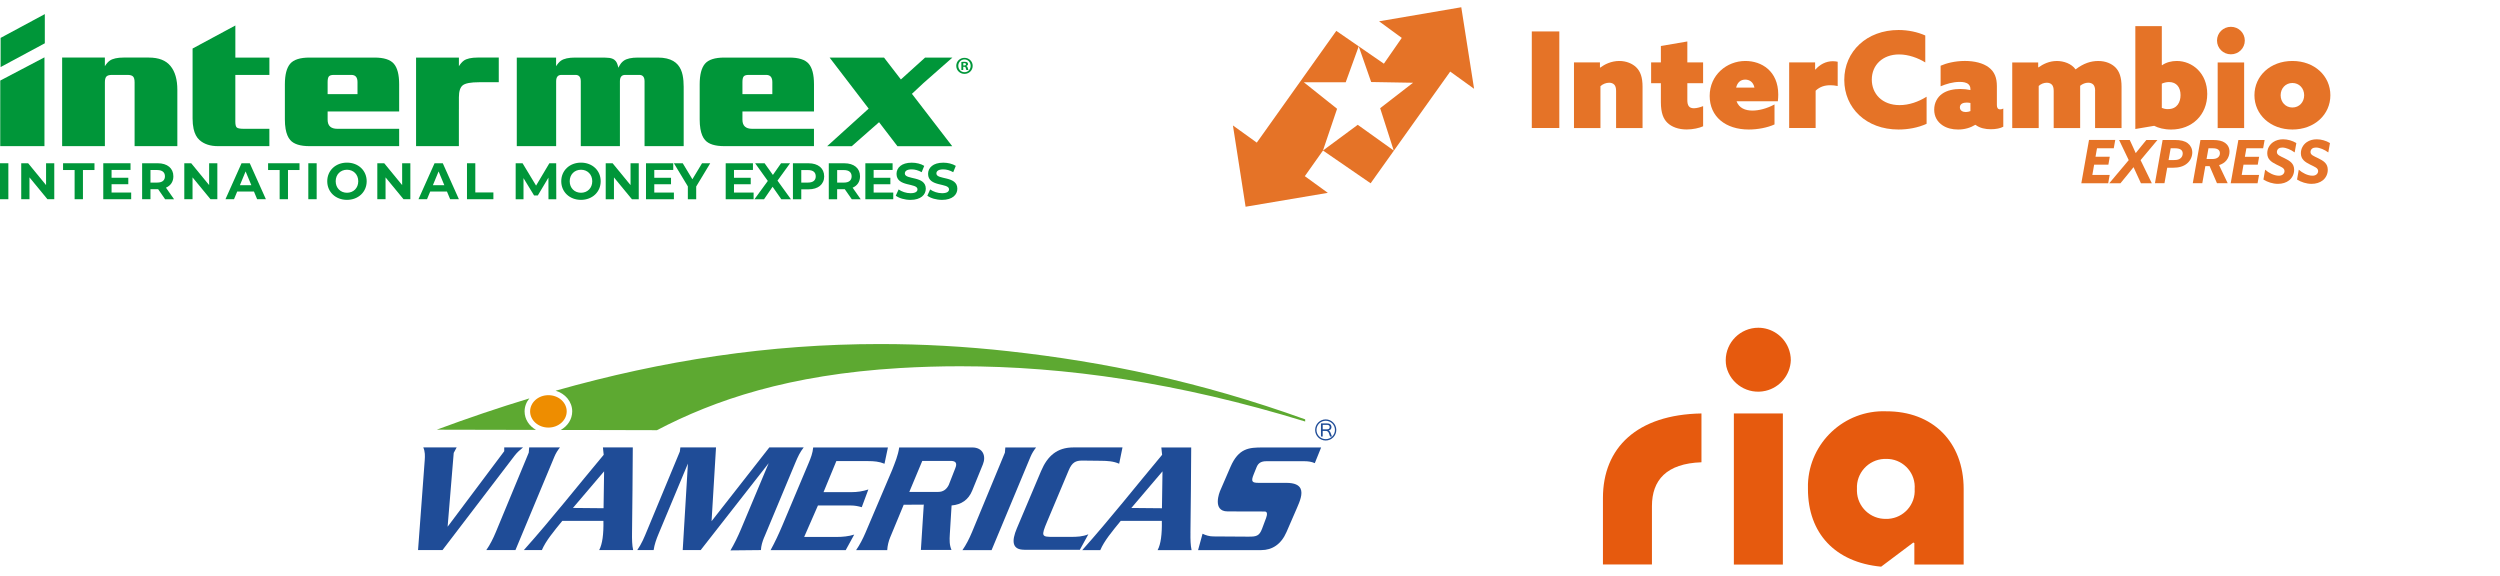 <svg width="317" height="73" viewBox="0 0 317 73" fill="none" xmlns="http://www.w3.org/2000/svg">
<path d="M47.492 7.3H39.247C38.052 7.3 37.233 7.563 36.789 8.088C36.344 8.615 36.122 9.483 36.122 10.693V15.138C36.122 15.584 36.152 15.982 36.212 16.333C36.317 16.95 36.513 17.426 36.801 17.756C37.251 18.274 38.067 18.531 39.247 18.531H50.04H50.613V16.333H50.379H47.996H42.782C41.957 16.333 41.543 15.95 41.543 15.186V14.135H50.613V10.693C50.613 9.465 50.388 8.594 49.935 8.076C49.485 7.557 48.668 7.3 47.489 7.3M45.331 11.936H41.543V10.406C41.543 10.055 41.597 9.816 41.702 9.69C41.81 9.564 42.014 9.498 42.323 9.498H44.55C45.07 9.498 45.331 9.801 45.331 10.406V11.936Z" fill="#009639"/>
<path d="M58.801 7.698C58.585 7.851 58.381 8.091 58.189 8.396V7.3H57.595H52.757V9.262V10.43V16.525V18.532H58.186V13.883H58.189V12.341C58.189 11.577 58.354 11.065 58.684 10.81C59.012 10.556 59.699 10.427 60.74 10.427H63.244V7.297H60.602C59.774 7.297 59.174 7.429 58.798 7.695" fill="#009639"/>
<path d="M18.877 7.297H18.201H17.064H15.713C14.884 7.297 14.284 7.429 13.909 7.695C13.693 7.848 13.489 8.088 13.297 8.393V8.106V7.297H12.883H12.706H11.646H7.879V9.879V15.95V18.532H13.3V15.95V12.506V10.43C13.3 10.079 13.366 9.837 13.495 9.702C13.624 9.567 13.858 9.498 14.197 9.498H16.172C16.508 9.498 16.742 9.567 16.872 9.702C17.001 9.837 17.067 10.082 17.067 10.43V15.95V18.532H22.487V15.95V11.385C22.487 10.079 22.196 9.07 21.614 8.363C21.032 7.654 20.122 7.3 18.88 7.3" fill="#009639"/>
<path d="M83.404 7.3H83.386H81.726H80.898C80.07 7.3 79.469 7.432 79.094 7.698C78.98 7.779 78.872 7.881 78.764 8.004C78.515 8.33 78.419 8.591 78.419 8.591C78.251 8.085 78.233 7.312 76.828 7.312C76.732 7.312 76.642 7.3 76.537 7.3H75.417H73.643H72.929C72.104 7.3 71.503 7.432 71.125 7.698C70.909 7.851 70.705 8.091 70.513 8.396V7.3H70.105H69.919H68.859H65.528V8.974V16.767V18.531H70.519V15.95V12.314V10.31C70.519 9.768 70.741 9.498 71.185 9.498H72.977C73.421 9.498 73.643 9.771 73.643 10.31V10.43V15.95V18.531H78.605V15.95V11.412V10.31C78.605 9.768 78.827 9.498 79.271 9.498H81.063C81.507 9.498 81.729 9.771 81.729 10.31V10.43V15.95V18.531H86.691V15.95V11.697C86.691 9.912 86.838 7.3 83.407 7.3" fill="#009639"/>
<path d="M100.089 7.3H91.844C90.65 7.3 89.83 7.563 89.386 8.088C88.942 8.615 88.72 9.483 88.72 10.693V15.138C88.72 15.584 88.75 15.982 88.81 16.333C88.915 16.95 89.11 17.426 89.398 17.756C89.848 18.274 90.665 18.531 91.844 18.531H102.638H103.211V16.333H102.977H100.594H95.38C94.555 16.333 94.141 15.95 94.141 15.186V14.135H103.214V10.693C103.214 9.465 102.989 8.594 102.536 8.076C102.085 7.557 101.269 7.3 100.089 7.3ZM97.931 11.936H94.141V10.406C94.141 10.055 94.195 9.816 94.303 9.69C94.411 9.564 94.615 9.498 94.924 9.498H97.151C97.67 9.498 97.931 9.801 97.931 10.406V11.936Z" fill="#009639"/>
<path d="M115.631 11.897L117.095 10.532L120.763 7.303H120.709H117.299L115.856 8.609L114.232 10.076L112.833 8.261L112.095 7.303H105.195L106.119 8.51L110.147 13.772L108.718 15.066L106.987 16.633L104.885 18.535H108.007L109.151 17.528L110.24 16.57L111.465 15.495L112.227 16.489L113.794 18.535H120.739L119.055 16.348L115.631 11.897Z" fill="#009639"/>
<path d="M29.84 3.236H29.834L24.42 6.153V9.498V15.018C24.42 15.512 24.462 15.95 24.546 16.333C24.684 16.959 24.933 17.432 25.293 17.756C25.875 18.274 26.656 18.531 27.634 18.531H34.156V16.333H32.824H30.918C30.444 16.333 30.143 16.276 30.023 16.165C29.9 16.055 29.84 15.806 29.84 15.425V9.498H34.159V7.3H29.843V3.239L29.84 3.236Z" fill="#009639"/>
<path d="M0.078 4.805L0.075 8.504L5.682 5.488V4.416V1.789L0.078 4.805Z" fill="#009639"/>
<path d="M0.033 10.214L0.03 15.902V18.529H5.637V15.902V7.27L0.033 10.214Z" fill="#009639"/>
<path d="M0 20.7H1.06V25.261H0V20.7Z" fill="#009639"/>
<path d="M6.882 20.7V25.261H6.015L3.737 22.491V25.261H2.692V20.7H3.569L5.841 23.47V20.7H6.885H6.882Z" fill="#009639"/>
<path d="M9.458 21.559H7.996V20.7H11.979V21.559H10.517V25.261H9.461V21.559H9.458Z" fill="#009639"/>
<path d="M16.634 24.414V25.261H13.095V20.7H16.55V21.547H14.146V22.539H16.268V23.359H14.146V24.414H16.634Z" fill="#009639"/>
<path d="M20.935 25.261L20.053 23.991H20.002H19.08V25.261H18.021V20.7H19.999C21.22 20.7 21.983 21.332 21.983 22.356C21.983 23.039 21.638 23.542 21.043 23.797L22.07 25.264H20.932L20.935 25.261ZM19.942 21.559H19.08V23.15H19.942C20.587 23.15 20.914 22.85 20.914 22.356C20.914 21.862 20.587 21.562 19.942 21.562V21.559Z" fill="#009639"/>
<path d="M27.559 20.7V25.261H26.692L24.414 22.491V25.261H23.369V20.7H24.246L26.518 23.47V20.7H27.562H27.559Z" fill="#009639"/>
<path d="M32.2 24.285H30.078L29.672 25.261H28.589L30.627 20.7H31.671L33.715 25.261H32.605L32.2 24.285ZM31.869 23.482L31.143 21.736L30.42 23.482H31.869Z" fill="#009639"/>
<path d="M35.456 21.559H33.994V20.7H37.977V21.559H36.516V25.261H35.459V21.559H35.456Z" fill="#009639"/>
<path d="M39.094 20.7H40.153V25.261H39.094V20.7Z" fill="#009639"/>
<path d="M41.495 22.982C41.495 21.625 42.554 20.622 43.995 20.622C45.433 20.622 46.495 21.619 46.495 22.982C46.495 24.345 45.43 25.342 43.995 25.342C42.551 25.342 41.495 24.339 41.495 22.982ZM45.427 22.982C45.427 22.116 44.814 21.523 43.998 21.523C43.182 21.523 42.566 22.116 42.566 22.982C42.566 23.848 43.182 24.441 43.998 24.441C44.814 24.441 45.427 23.848 45.427 22.982Z" fill="#009639"/>
<path d="M52.033 20.7V25.261H51.166L48.888 22.491V25.261H47.843V20.7H48.72L50.992 23.47V20.7H52.036H52.033Z" fill="#009639"/>
<path d="M56.673 24.285H54.551L54.146 25.261H53.063L55.101 20.7H56.145L58.189 25.261H57.079L56.673 24.285ZM56.34 23.482L55.614 21.736L54.891 23.482H56.34Z" fill="#009639"/>
<path d="M59.21 20.7H60.269V24.402H62.562V25.261H59.213V20.7H59.21Z" fill="#009639"/>
<path d="M69.547 25.264L69.541 22.527L68.196 24.782H67.719L66.38 22.587V25.264H65.387V20.703H66.263L67.974 23.536L69.658 20.703H70.525L70.537 25.264H69.544H69.547Z" fill="#009639"/>
<path d="M71.167 22.982C71.167 21.625 72.227 20.622 73.668 20.622C75.108 20.622 76.168 21.619 76.168 22.982C76.168 24.345 75.102 25.342 73.668 25.342C72.224 25.342 71.167 24.339 71.167 22.982ZM75.099 22.982C75.099 22.116 74.487 21.523 73.671 21.523C72.854 21.523 72.239 22.116 72.239 22.982C72.239 23.848 72.854 24.441 73.671 24.441C74.487 24.441 75.099 23.848 75.099 22.982Z" fill="#009639"/>
<path d="M80.994 20.703V25.264H80.127L77.849 22.494V25.264H76.804V20.703H77.681L79.953 23.473V20.703H80.997H80.994Z" fill="#009639"/>
<path d="M85.451 24.417V25.264H81.912V20.703H85.367V21.55H82.963V22.542H85.085V23.363H82.963V24.417H85.451Z" fill="#009639"/>
<path d="M88.278 23.647V25.264H87.219V23.635L85.451 20.703H86.573L87.795 22.73L89.017 20.703H90.055L88.278 23.647Z" fill="#009639"/>
<path d="M95.557 24.417V25.264H92.018V20.703H95.473V21.55H93.069V22.542H95.191V23.363H93.069V24.417H95.557Z" fill="#009639"/>
<path d="M99.069 25.264L97.964 23.68L96.881 25.264H95.665L97.358 22.943L95.752 20.703H96.953L98.003 22.182L99.036 20.703H100.179L98.585 22.904L100.29 25.264H99.069Z" fill="#009639"/>
<path d="M104.508 22.359C104.508 23.375 103.742 24.006 102.524 24.006H101.602V25.264H100.543V20.703H102.521C103.742 20.703 104.505 21.335 104.505 22.359H104.508ZM103.436 22.359C103.436 21.856 103.109 21.566 102.464 21.566H101.602V23.15H102.464C103.109 23.15 103.436 22.856 103.436 22.362V22.359Z" fill="#009639"/>
<path d="M108.004 25.264L107.122 23.994H107.071H106.149V25.264H105.09V20.703H107.068C108.289 20.703 109.052 21.335 109.052 22.359C109.052 23.042 108.706 23.545 108.112 23.8L109.139 25.267H108.001L108.004 25.264ZM107.014 21.562H106.152V23.153H107.014C107.659 23.153 107.986 22.853 107.986 22.359C107.986 21.865 107.659 21.566 107.014 21.566V21.562Z" fill="#009639"/>
<path d="M113.265 24.417V25.264H109.727V20.703H113.181V21.55H110.777V22.542H112.899V23.363H110.777V24.417H113.265Z" fill="#009639"/>
<path d="M113.584 24.815L113.944 24.021C114.328 24.3 114.904 24.498 115.454 24.498C116.081 24.498 116.336 24.288 116.336 24.009C116.336 23.156 113.68 23.743 113.68 22.048C113.68 21.272 114.307 20.628 115.607 20.628C116.18 20.628 116.768 20.766 117.194 21.032L116.867 21.835C116.444 21.595 116.006 21.476 115.601 21.476C114.973 21.476 114.733 21.709 114.733 21.997C114.733 22.838 117.39 22.257 117.39 23.931C117.39 24.695 116.756 25.345 115.451 25.345C114.727 25.345 113.995 25.13 113.59 24.818L113.584 24.815Z" fill="#009639"/>
<path d="M117.585 24.815L117.945 24.021C118.329 24.3 118.905 24.498 119.455 24.498C120.082 24.498 120.337 24.288 120.337 24.009C120.337 23.156 117.681 23.743 117.681 22.048C117.681 21.272 118.308 20.628 119.608 20.628C120.181 20.628 120.769 20.766 121.195 21.032L120.868 21.835C120.445 21.595 120.007 21.476 119.602 21.476C118.974 21.476 118.734 21.709 118.734 21.997C118.734 22.838 121.391 22.257 121.391 23.931C121.391 24.695 120.757 25.345 119.452 25.345C118.728 25.345 117.996 25.13 117.591 24.818L117.585 24.815Z" fill="#009639"/>
<path d="M123.336 8.345C123.336 8.92 122.886 9.369 122.297 9.369C121.709 9.369 121.253 8.92 121.253 8.345C121.253 7.77 121.718 7.333 122.297 7.333C122.876 7.333 123.336 7.782 123.336 8.345ZM121.511 8.345C121.511 8.794 121.844 9.154 122.303 9.154C122.762 9.154 123.078 8.797 123.078 8.351C123.078 7.905 122.75 7.536 122.297 7.536C121.844 7.536 121.511 7.902 121.511 8.345ZM122.135 8.875H121.901V7.863C121.994 7.845 122.123 7.833 122.291 7.833C122.483 7.833 122.57 7.863 122.645 7.908C122.699 7.95 122.744 8.031 122.744 8.129C122.744 8.24 122.657 8.327 122.534 8.363V8.375C122.633 8.411 122.687 8.486 122.72 8.621C122.75 8.773 122.771 8.836 122.795 8.875H122.54C122.51 8.839 122.489 8.746 122.459 8.63C122.441 8.519 122.378 8.468 122.249 8.468H122.138V8.875H122.135ZM122.141 8.303H122.252C122.381 8.303 122.486 8.261 122.486 8.153C122.486 8.061 122.417 8.001 122.27 8.001C122.207 8.001 122.165 8.007 122.141 8.013V8.303Z" fill="#009639"/>
<path d="M185.29 0.92L174.866 2.702L177.745 4.805L175.476 8.076L169.443 3.912L159.361 18.085L156.335 15.908L157.941 26.214L168.368 24.453L165.451 22.338L167.753 19.085L169.542 13.793L165.322 10.43H170.637L172.285 5.877L173.864 10.4L179.173 10.493L175.004 13.718L176.724 19.088L172.162 15.824L167.753 19.085L173.795 23.24L183.886 9.076L186.914 11.259L185.29 0.92Z" fill="#E57327"/>
<path d="M194.232 3.987H197.722V16.231H194.232V3.987Z" fill="#E57327"/>
<path d="M199.586 7.914H202.873V8.558L202.906 8.576C203.449 8.168 204.296 7.731 205.328 7.731C206.226 7.731 206.988 8.07 207.462 8.525C208.005 9.049 208.276 9.795 208.276 11.011V16.237H204.92V11.52C204.92 11.149 204.836 10.876 204.683 10.726C204.515 10.559 204.293 10.49 204.037 10.49C203.647 10.49 203.224 10.657 202.936 10.93V16.24H199.58V7.92L199.586 7.914Z" fill="#E57327"/>
<path d="M215.956 16.012C215.482 16.231 214.669 16.417 213.87 16.417C212.838 16.417 211.955 16.096 211.412 15.554C210.938 15.081 210.599 14.371 210.599 12.934V10.549H209.362V7.911H210.599V5.832L213.954 5.257V7.911H215.953V10.549H213.954V12.697C213.954 13.356 214.158 13.727 214.786 13.727C215.158 13.727 215.599 13.592 215.956 13.458V16.012Z" fill="#E57327"/>
<path d="M225.005 15.779C224.123 16.183 222.886 16.423 221.752 16.423C218.804 16.423 216.787 14.8 216.787 12.161C216.787 9.522 218.939 7.731 221.313 7.731C223.363 7.731 225.482 9.001 225.482 11.993C225.482 12.263 225.464 12.601 225.431 12.838H220.194C220.515 13.718 221.313 14.021 222.211 14.021C222.991 14.021 224.009 13.784 225.008 13.242V15.779H225.005ZM222.463 11.11C222.31 10.349 221.785 10.094 221.292 10.094C220.698 10.094 220.293 10.466 220.14 11.11H222.463Z" fill="#E57327"/>
<path d="M226.869 7.914H230.156V8.809L230.189 8.827C230.732 8.201 231.494 7.761 232.41 7.761C232.629 7.761 232.866 7.794 233.019 7.83V10.909C232.713 10.84 232.374 10.807 232.104 10.807C231.392 10.807 230.783 10.975 230.222 11.499V16.234H226.866V7.914H226.869Z" fill="#E57327"/>
<path d="M244.293 15.695C243.209 16.201 241.904 16.423 240.733 16.423C236.615 16.423 233.854 13.682 233.854 10.13C233.854 6.512 236.717 3.805 240.736 3.805C241.958 3.805 243.143 4.059 244.125 4.5V7.917C243.227 7.36 242.006 6.902 240.802 6.902C238.734 6.902 237.344 8.237 237.344 10.097C237.344 11.873 238.632 13.326 240.868 13.329C242.072 13.329 243.257 12.907 244.293 12.263V15.695Z" fill="#E57327"/>
<path d="M250.46 15.83C249.851 16.201 249.122 16.423 248.29 16.423C247.528 16.423 246.868 16.255 246.324 15.899C245.664 15.459 245.256 14.8 245.256 13.904C245.256 13.009 245.679 12.314 246.24 11.909C246.886 11.436 247.765 11.283 248.578 11.283C249.035 11.283 249.443 11.334 249.848 11.418V11.298C249.848 11.044 249.779 10.858 249.611 10.69C249.356 10.454 248.933 10.385 248.491 10.385C247.609 10.385 246.763 10.655 246.069 10.942V8.336C246.781 8.016 247.9 7.728 249.155 7.728C250.358 7.728 251.46 7.998 252.171 8.54C252.916 9.097 253.204 9.876 253.204 10.924V13.326C253.204 13.665 253.321 13.868 253.627 13.868C253.747 13.868 253.882 13.835 254.017 13.766V16.067C253.66 16.27 253.084 16.387 252.441 16.387C251.748 16.387 251.052 16.252 250.493 15.83H250.46ZM249.851 13.056C249.698 13.024 249.479 13.006 249.359 13.006C248.918 13.006 248.512 13.173 248.512 13.614C248.512 14.021 248.87 14.207 249.257 14.207C249.461 14.207 249.68 14.156 249.851 14.087V13.056Z" fill="#E57327"/>
<path d="M265.663 11.517C265.663 11.146 265.579 10.873 265.426 10.723C265.258 10.556 265.036 10.487 264.781 10.487C264.424 10.487 264.052 10.639 263.763 10.876V16.237H260.408V11.52C260.408 11.149 260.324 10.876 260.171 10.726C260.003 10.559 259.78 10.49 259.525 10.49C259.168 10.49 258.781 10.642 258.508 10.897V16.24H255.152V7.92H258.442V8.528L258.475 8.546C259.069 8.123 259.846 7.734 260.813 7.734C261.659 7.734 262.659 8.055 263.184 8.8C264.202 8.022 265.117 7.734 266.065 7.734C267.014 7.734 267.743 8.073 268.218 8.528C268.743 9.052 269.013 9.798 269.013 11.014V16.24H265.657V11.523L265.663 11.517Z" fill="#E57327"/>
<path d="M270.763 3.316H274.118V8.255L274.151 8.273C274.659 7.902 275.355 7.731 276.015 7.731C277.981 7.731 279.878 9.271 279.878 11.909C279.878 14.599 277.93 16.426 275.301 16.426C274.404 16.426 273.674 16.222 273.149 15.953L270.76 16.357V3.319L270.763 3.316ZM274.899 13.835C276.084 13.835 276.493 12.922 276.493 12.059C276.493 11.095 276 10.403 275.034 10.403C274.662 10.403 274.356 10.505 274.118 10.606V13.685C274.322 13.769 274.575 13.838 274.899 13.838V13.835Z" fill="#E57327"/>
<path d="M282.879 3.4C283.861 3.4 284.641 4.179 284.641 5.144C284.641 6.108 283.861 6.887 282.879 6.887C281.898 6.887 281.117 6.108 281.117 5.144C281.117 4.179 281.898 3.4 282.879 3.4ZM281.201 7.917H284.557V16.237H281.201V7.917Z" fill="#E57327"/>
<path d="M290.677 7.731C293.474 7.731 295.491 9.624 295.491 12.077C295.491 14.53 293.474 16.423 290.677 16.423C287.88 16.423 285.863 14.53 285.863 12.077C285.863 9.624 287.88 7.731 290.677 7.731ZM290.677 13.632C291.542 13.632 292.169 12.955 292.169 12.077C292.169 11.2 291.542 10.523 290.677 10.523C289.813 10.523 289.185 11.2 289.185 12.077C289.185 12.955 289.813 13.632 290.677 13.632Z" fill="#E57327"/>
<path d="M264.883 17.747H268.214L268.025 18.801H265.9L265.711 19.876H267.518L267.344 20.877H265.537L265.309 22.18H267.509L267.32 23.234H263.913L264.886 17.75L264.883 17.747Z" fill="#E57327"/>
<path d="M269.922 20.302L268.7 17.75H270.051L270.447 18.606C270.576 18.888 270.69 19.137 270.804 19.403H270.819C271.023 19.14 271.237 18.873 271.45 18.615L272.155 17.753H273.56L271.426 20.305L272.851 23.237H271.471L270.915 22.033C270.786 21.76 270.651 21.464 270.537 21.206H270.522C270.309 21.488 270.096 21.751 269.868 22.024L268.874 23.237H267.455L269.922 20.305V20.302Z" fill="#E57327"/>
<path d="M274.218 17.75H275.772C276.502 17.75 277.033 17.873 277.411 18.166C277.753 18.43 277.981 18.834 277.981 19.331C277.981 19.828 277.768 20.361 277.306 20.739C276.88 21.095 276.298 21.269 275.538 21.269H274.803L274.455 23.231H273.248L274.221 17.747L274.218 17.75ZM275.673 20.293C276.082 20.293 276.325 20.218 276.502 20.059C276.655 19.93 276.769 19.727 276.769 19.46C276.769 19.241 276.679 19.074 276.526 18.969C276.352 18.849 276.094 18.801 275.757 18.801H275.241L274.974 20.293H275.673Z" fill="#E57327"/>
<path d="M279.02 17.75H280.614C281.283 17.75 281.775 17.855 282.138 18.112C282.471 18.346 282.7 18.732 282.7 19.226C282.7 19.568 282.595 19.984 282.312 20.332C282.063 20.643 281.742 20.817 281.379 20.937L282.471 23.231H281.112L280.178 21.065H279.638L279.251 23.231H278.044L279.017 17.747L279.02 17.75ZM280.499 20.164C280.818 20.164 281.076 20.104 281.25 19.951C281.394 19.831 281.484 19.664 281.484 19.43C281.484 19.211 281.409 19.068 281.256 18.96C281.103 18.855 280.884 18.801 280.557 18.801H280.034L279.791 20.164H280.496H280.499Z" fill="#E57327"/>
<path d="M283.822 17.75H287.154L286.965 18.804H284.84L284.651 19.879H286.457L286.283 20.88H284.476L284.248 22.183H286.448L286.259 23.237H282.853L283.825 17.753L283.822 17.75Z" fill="#E57327"/>
<path d="M287.223 21.52C287.664 21.922 288.36 22.278 288.946 22.278C289.159 22.278 289.324 22.233 289.462 22.125C289.606 22.012 289.675 21.853 289.675 21.694C289.675 21.293 289.243 21.164 288.658 20.868C288.003 20.541 287.487 20.2 287.487 19.427C287.487 18.867 287.76 18.352 288.231 18.025C288.579 17.783 289.021 17.663 289.498 17.663C290.068 17.663 290.684 17.837 291.176 18.139L290.963 19.328C290.5 18.987 289.876 18.708 289.399 18.708C289.216 18.708 289.051 18.747 288.922 18.837C288.778 18.942 288.709 19.118 288.709 19.277C288.709 19.649 289.096 19.777 289.666 20.056C290.38 20.403 290.897 20.739 290.897 21.532C290.897 22.087 290.644 22.563 290.266 22.865C289.894 23.162 289.393 23.312 288.847 23.312C288.186 23.312 287.526 23.093 287.001 22.766L287.22 21.517L287.223 21.52Z" fill="#E57327"/>
<path d="M291.487 21.52C291.928 21.922 292.625 22.278 293.21 22.278C293.423 22.278 293.588 22.233 293.726 22.125C293.87 22.012 293.939 21.853 293.939 21.694C293.939 21.293 293.507 21.164 292.922 20.868C292.268 20.541 291.751 20.2 291.751 19.427C291.751 18.867 292.025 18.352 292.496 18.025C292.844 17.783 293.285 17.663 293.762 17.663C294.333 17.663 294.945 17.837 295.44 18.139L295.227 19.328C294.765 18.987 294.141 18.708 293.663 18.708C293.48 18.708 293.315 18.747 293.186 18.837C293.042 18.942 292.973 19.118 292.973 19.277C292.973 19.649 293.36 19.777 293.93 20.056C294.645 20.403 295.161 20.739 295.161 21.532C295.161 22.087 294.909 22.563 294.531 22.865C294.159 23.162 293.657 23.312 293.111 23.312C292.451 23.312 291.79 23.093 291.265 22.766L291.484 21.517L291.487 21.52Z" fill="#E57327"/>
<path d="M168.1 55.859C167.358 55.859 166.758 55.257 166.758 54.517C166.758 53.777 167.361 53.178 168.1 53.178C168.838 53.178 169.444 53.78 169.444 54.517C169.444 55.254 168.841 55.859 168.1 55.859ZM168.1 53.352C167.454 53.352 166.932 53.876 166.932 54.517C166.932 55.161 167.457 55.685 168.1 55.685C168.742 55.685 169.27 55.161 169.27 54.517C169.27 53.873 168.745 53.352 168.1 53.352Z" fill="#1F4C97"/>
<path d="M168.886 55.349H168.649L168.493 54.906C168.466 54.828 168.418 54.765 168.352 54.715C168.286 54.667 168.21 54.64 168.126 54.64H167.718V55.349H167.499V53.69H168.234C168.364 53.69 168.469 53.702 168.55 53.726C168.631 53.75 168.697 53.804 168.751 53.882C168.802 53.963 168.829 54.053 168.829 54.151C168.829 54.265 168.796 54.361 168.73 54.439C168.664 54.517 168.571 54.565 168.457 54.589C168.571 54.631 168.661 54.73 168.721 54.894L168.889 55.346L168.886 55.349ZM167.721 54.442H168.213C168.352 54.442 168.451 54.421 168.511 54.376C168.571 54.334 168.604 54.259 168.604 54.151C168.604 53.963 168.487 53.87 168.247 53.87H167.721V54.439V54.442Z" fill="#1F4C97"/>
<path d="M129.879 69.714C129.9 69.714 129.921 69.714 129.942 69.714H136.923L138.004 67.746C137.299 68.046 136.545 68.076 135.777 68.076H133.571C132.07 68.076 131.98 68.034 132.79 66.108L135.516 59.627C135.939 58.617 136.41 58.402 137.226 58.402H137.281L139.652 58.429C140.411 58.438 141.167 58.474 141.909 58.8L142.332 56.733H136.11C134.039 56.733 132.814 57.821 132.013 59.719L128.939 66.989C128.243 68.636 128.336 69.708 129.876 69.708L129.879 69.714Z" fill="#1F4C97"/>
<path d="M123.258 67.453C122.901 68.312 122.498 69.097 122.039 69.753H125.734L130.677 57.898C130.857 57.47 131.098 57.09 131.377 56.736H127.475L127.421 57.398L123.258 67.453Z" fill="#1F4C97"/>
<path d="M96.905 68.124L100.867 58.632C101.17 57.907 101.443 57.329 101.908 56.733H97.55L90.227 66.087L90.791 56.733H86.271L86.202 57.261L82.033 67.309C81.697 68.124 81.355 68.965 80.805 69.75H82.882C82.981 69.046 83.222 68.372 83.507 67.692L87.228 58.782L86.568 69.747H88.849L97.472 58.725L93.967 67.075C93.576 68.004 93.111 68.971 92.622 69.789L96.485 69.75C96.512 69.202 96.671 68.675 96.899 68.121L96.905 68.124Z" fill="#1F4C97"/>
<path d="M166.716 58.728L167.52 56.739H160.437H160.425H160.11C158.399 56.739 157.06 56.808 156.025 59.201L154.686 62.298C154.686 62.298 153.642 64.841 155.659 64.847L160.368 64.859C160.731 64.859 160.695 65.26 160.542 65.674L160.032 67.042C159.687 67.974 159.278 68.046 158.369 68.046C158.27 68.046 158.162 68.046 158.051 68.046L153.852 68.019C153.347 68.019 152.888 67.875 152.483 67.677L151.916 69.753H159.933C161.298 69.753 162.448 69.028 163.126 67.468C163.57 66.443 164.015 65.422 164.459 64.398C164.795 63.622 165.233 62.616 164.906 61.945C164.696 61.516 164.171 61.226 163.105 61.226H159.605C158.768 61.226 158.588 61.076 158.972 60.136L159.338 59.231C159.557 58.692 159.936 58.482 160.581 58.482H165.407C165.872 58.482 166.32 58.548 166.716 58.728Z" fill="#1F4C97"/>
<path d="M70.303 57.892C70.48 57.464 70.723 57.084 71.003 56.73H67.101L67.047 57.392L62.881 67.447C62.526 68.306 62.124 69.091 61.665 69.747H65.36L70.303 57.892Z" fill="#1F4C97"/>
<path d="M150.949 67.564C151 63.955 151.021 60.345 151.045 56.736H147.257L147.356 57.671C143.983 61.699 140.798 65.757 137.232 69.753H139.517C140.009 68.588 141.011 67.396 142.11 66.045H147.32C147.356 67.734 147.191 69.001 146.786 69.753H151.093C150.955 69.145 150.94 68.384 150.952 67.564H150.949ZM147.335 64.446L143.454 64.41L147.404 59.767L147.335 64.446Z" fill="#1F4C97"/>
<path d="M108.308 67.788C107.611 68.007 106.858 68.085 106.06 68.085H101.969L103.715 64.095H107.875C108.386 64.095 108.848 64.188 109.271 64.314L110.108 62.062C109.403 62.304 108.689 62.403 107.968 62.403H104.424L106.048 58.467H110.102C110.811 58.467 111.477 58.521 112.155 58.803L112.588 56.739H103.112C103.052 57.437 102.809 58.069 102.551 58.68L99.195 66.65C98.733 67.746 98.259 68.755 97.713 69.753H107.239L108.314 67.788H108.308Z" fill="#1F4C97"/>
<path d="M65.264 57.764C65.588 57.338 65.924 57.063 66.318 56.733H63.937V57.212L56.758 66.788L57.532 57.425L57.907 56.73H53.672C53.91 57.281 53.895 57.811 53.856 58.342L53.009 69.747H56.11L65.264 57.761V57.764Z" fill="#1F4C97"/>
<path d="M80.142 67.561C80.193 63.952 80.214 60.343 80.238 56.733H76.45L76.549 57.668C73.176 61.696 69.991 65.755 66.425 69.75H68.71C69.202 68.585 70.204 67.393 71.303 66.042H76.513C76.549 67.731 76.381 68.998 75.976 69.75H80.283C80.145 69.142 80.13 68.381 80.142 67.561ZM76.528 64.443L72.647 64.407L76.6 59.764L76.531 64.443H76.528Z" fill="#1F4C97"/>
<path d="M112.899 68.079L114.589 64.002L117.135 63.987L116.768 69.735H120.652C120.376 69.112 120.394 68.441 120.436 67.755L120.661 64.092C121.901 63.993 122.804 63.37 123.275 62.211L124.635 58.869C125.046 57.856 124.674 56.736 123.266 56.736H114.019C113.872 57.77 113.491 58.644 113.128 59.585L109.754 67.519C109.406 68.339 109.01 69.091 108.556 69.753H112.5C112.533 69.196 112.665 68.636 112.896 68.079H112.899ZM116.942 58.447H120.658C121.219 58.474 121.376 58.776 121.135 59.357L120.298 61.502C120.004 62.083 119.563 62.373 118.974 62.373C118.944 62.373 118.911 62.373 118.878 62.373H115.301L116.942 58.45V58.447Z" fill="#1F4C97"/>
<path d="M69.538 54.217C70.819 54.217 71.858 53.297 71.858 52.163C71.858 51.028 70.819 50.108 69.538 50.108C68.257 50.108 67.218 51.028 67.218 52.163C67.218 53.297 68.257 54.217 69.538 54.217Z" fill="#EE8D00"/>
<path fill-rule="evenodd" clip-rule="evenodd" d="M66.518 52.163C66.518 51.543 66.746 50.974 67.125 50.515C63.232 51.695 59.324 53.019 55.38 54.484L67.968 54.511C67.101 54.026 66.518 53.157 66.518 52.163Z" fill="#5DA931"/>
<path fill-rule="evenodd" clip-rule="evenodd" d="M128.012 44.546C122.426 43.926 116.967 43.624 111.591 43.624C97.544 43.624 84.074 45.687 70.45 49.542C71.672 49.895 72.557 50.938 72.557 52.166C72.557 53.163 71.969 54.038 71.096 54.52H72.791L83.305 54.547C90.623 50.716 100.027 47.511 114.079 46.67C116.598 46.52 119.149 46.442 121.739 46.442C135.083 46.442 149.457 48.521 165.497 53.448V53.175C152.096 48.347 139.874 45.864 128.012 44.549V44.546Z" fill="#5DA931"/>
<path d="M203.253 63.143V71.577H209.466V64.179C209.466 60.888 211.297 58.77 215.745 58.617V52.426C207.569 52.57 203.253 56.772 203.253 63.143Z" fill="#E65A0E"/>
<path d="M239.159 52.151C233.868 51.968 229.431 56.104 229.248 61.385C229.242 61.591 229.242 61.798 229.248 62.005C229.248 67.623 232.697 71.304 238.529 71.855L242.608 68.794L242.74 68.86V71.58H248.992V62.005C248.992 56.041 245.066 52.124 239.159 52.154V52.151ZM239.159 65.796C237.16 65.841 235.503 64.26 235.458 62.265C235.458 62.175 235.458 62.083 235.461 61.993C235.356 60.001 236.89 58.3 238.886 58.192C238.976 58.186 239.069 58.186 239.159 58.189C241.128 58.153 242.752 59.716 242.788 61.678C242.788 61.783 242.788 61.888 242.779 61.993C242.905 63.963 241.407 65.662 239.432 65.79C239.342 65.796 239.249 65.799 239.159 65.796Z" fill="#E65A0E"/>
<path d="M226.067 52.426H219.854V71.586H226.067V52.426Z" fill="#E65A0E"/>
<path d="M222.961 41.557C220.676 41.557 218.825 43.402 218.822 45.682C218.822 45.951 218.849 46.218 218.9 46.481C219.428 48.704 221.661 50.081 223.888 49.554C225.701 49.126 227.006 47.541 227.076 45.685C227.076 45.142 226.97 44.606 226.76 44.106C226.124 42.567 224.62 41.56 222.949 41.557H222.958H222.961Z" fill="#E65A0E"/>
</svg>
